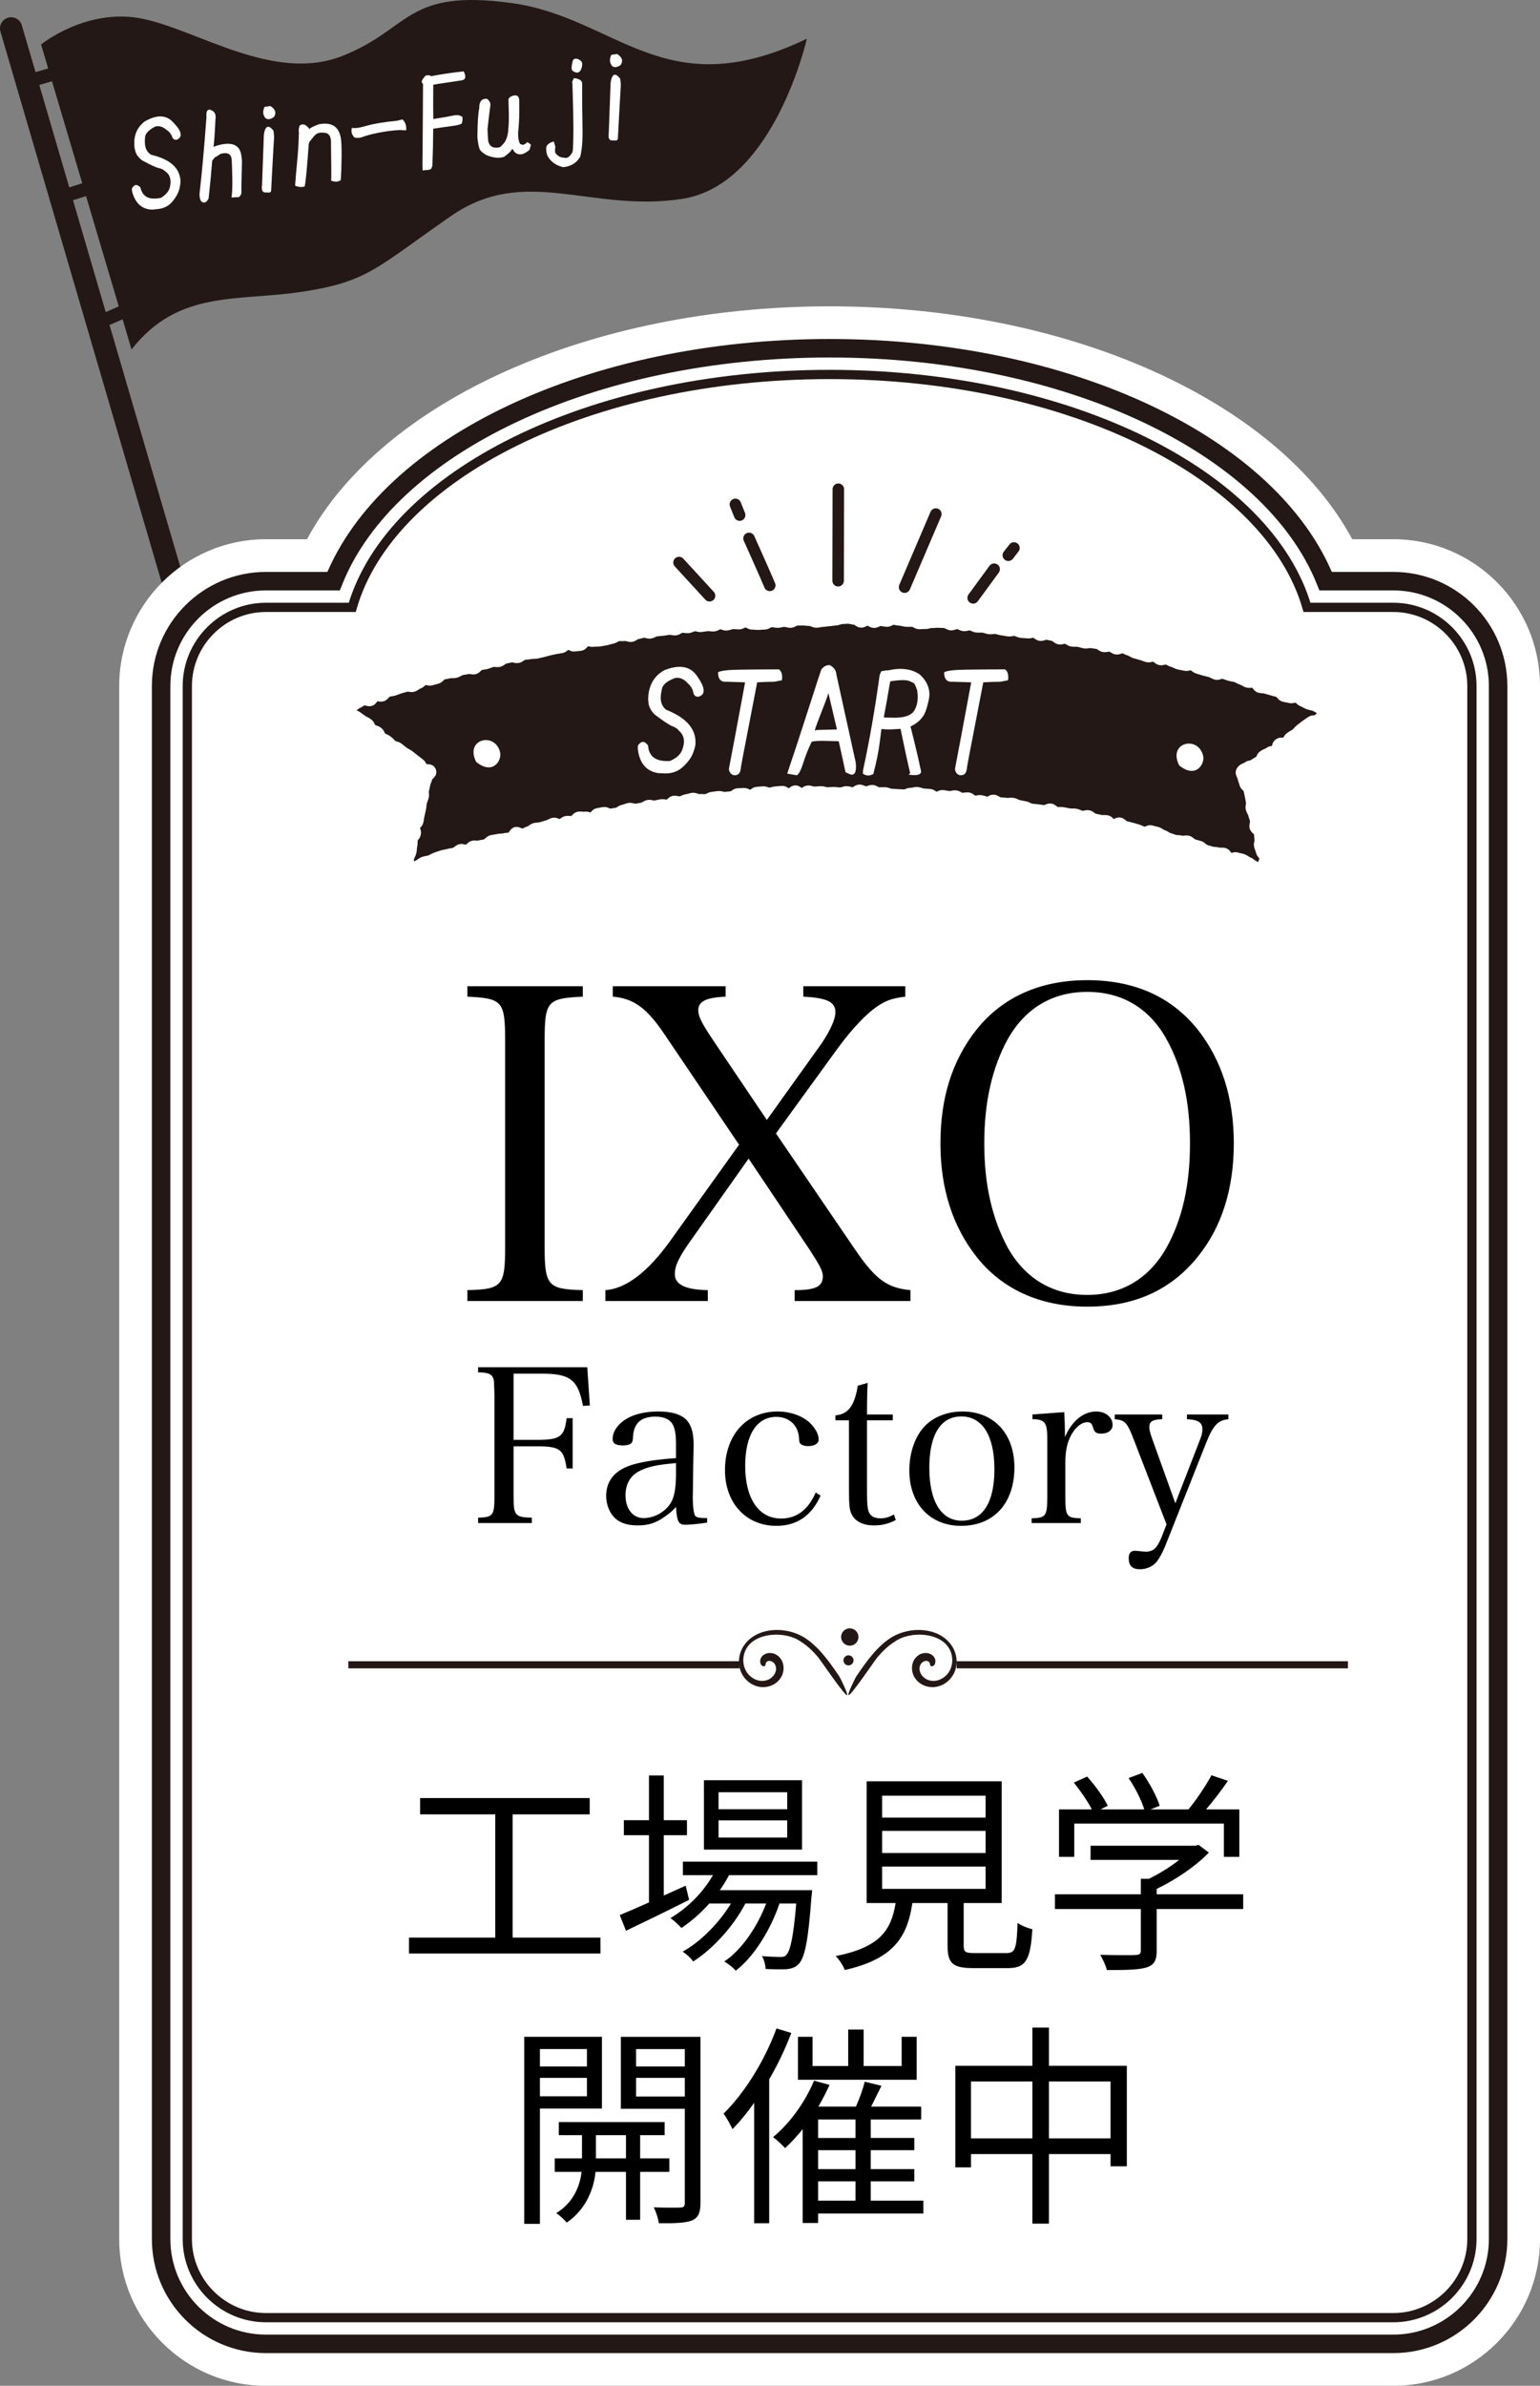 <?xml version="1.0" encoding="UTF-8"?><svg id="_レイヤー_2" xmlns="http://www.w3.org/2000/svg" width="205.804" height="318.724" viewBox="0 0 205.804 318.724"><rect x="0" y="0" width="205.804" height="318.724" fill="#808080" stroke="none"/><defs><style>.cls-1,.cls-2,.cls-3{fill-rule:evenodd;}.cls-1,.cls-4,.cls-5,.cls-6,.cls-7{stroke:#231815;}.cls-1,.cls-8,.cls-5{fill:none;stroke-linecap:round;stroke-linejoin:round;}.cls-1,.cls-5{stroke-width:1.538px;}.cls-9,.cls-2,.cls-4,.cls-7{fill:#fff;}.cls-4{stroke-width:2.47px;}.cls-4,.cls-6,.cls-7{stroke-miterlimit:10;}.cls-3,.cls-6,.cls-10{fill:#231815;}.cls-8{stroke:#fff;stroke-width:1.384px;}.cls-6{stroke-width:.953px;}.cls-7{stroke-width:1.235px;}</style></defs><g id="_デザイン"><g><g><g><path class="cls-10" d="M30.078,102.965c-.645,0-1.24-.421-1.43-1.071L.06,4.216c-.231-.789,.22-1.617,1.008-1.846,.792-.237,1.619,.22,1.849,1.008L31.506,101.057c.231,.79-.222,1.618-1.01,1.847-.141,.042-.281,.061-.418,.061Z"/><path class="cls-10" d="M17.578,46.682L5.489,5.939S11.599,.974,19.045,2.502c7.447,1.527,17.566,8.59,26.73,4.963C54.941,3.837,54.176-1.509,68.304,.4c14.13,1.909,20.43,13.94,39.523,4.774,0,0-4.391,19.475-16.611,21.385-12.219,1.909-21.004-4.582-30.932,2.29-9.928,6.875-11.072,8.784-19.855,10.12-8.782,1.336-16.553-.305-22.852,7.714Z"/><path class="cls-10" d="M3.621,11.789c-.387,0-.742-.254-.855-.643-.139-.475,.133-.97,.607-1.107l4.582-1.337c.472-.14,.969,.134,1.107,.606,.139,.475-.135,.971-.608,1.108l-4.582,1.336c-.084,.024-.166,.037-.252,.037Z"/><path class="cls-10" d="M12.978,44.057c-.344,0-.672-.2-.818-.536-.197-.455,.01-.979,.463-1.176l4.391-1.91c.456-.197,.979,.01,1.177,.463,.196,.453-.011,.979-.464,1.174l-4.391,1.913c-.117,.049-.239,.073-.357,.073Z"/><path class="cls-10" d="M8.638,27.065c-.379,0-.73-.242-.851-.62-.149-.47,.108-.975,.577-1.123l4.742-1.517c.473-.15,.973,.11,1.123,.578,.149,.47-.108,.973-.58,1.123l-4.741,1.518c-.091,.029-.181,.043-.271,.043Z"/></g><path class="cls-9" d="M35.537,318.724c-10.812,0-19.605-8.797-19.605-19.607V91.643c0-10.812,8.793-19.607,19.605-19.607h5.49c9.955-18.492,37.877-31.112,69.841-31.112s59.888,12.621,69.842,31.112h5.492c10.81,0,19.602,8.795,19.602,19.607v207.474c0,10.81-8.793,19.607-19.602,19.607H35.537Z"/><path class="cls-4" d="M35.537,313.12c-7.723,0-14.005-6.28-14.005-14.003V91.643c0-7.723,6.282-14.003,14.005-14.003h9.041c7.256-18.18,34.474-31.117,66.29-31.117s59.035,12.938,66.29,31.117h9.044c7.72,0,14.004,6.281,14.004,14.003v207.474c0,7.723-6.284,14.003-14.004,14.003H35.537Z"/><path class="cls-7" d="M186.202,81.139h-11.538c-5.109-17.653-31.717-31.113-63.796-31.113-32.077,0-58.687,13.46-63.794,31.113h-11.537c-5.774,0-10.504,4.726-10.504,10.504v207.474c0,5.779,4.729,10.503,10.504,10.503H186.202c5.772,0,10.503-4.725,10.503-10.503V91.643c0-5.779-4.73-10.504-10.503-10.504Z"/><g><path class="cls-3" d="M169.234,116.494c-.41,.125-.38-.268-.901-.483-.22-.091-.468-.237-.777-.36-.238-.095-.439-.361-.729-.472-.247-.095-.472-.306-.756-.412-.252-.094-.55-.112-.831-.215-.256-.093-.659,.188-.939,.089-.259-.092-.392-.574-.67-.671-.261-.091-.6,.016-.878-.078-.263-.089-.583-.032-.861-.124-.265-.088-.542-.154-.821-.244-.266-.086-.462-.41-.741-.498-.267-.084-.548-.146-.826-.232-.268-.083-.475-.386-.753-.47-.269-.081-.613,.069-.891-.013-.27-.08-.584-.02-.863-.101-.27-.078-.534-.193-.812-.272-.271-.077-.501-.313-.78-.39-.272-.075-.5-.325-.779-.4-.272-.074-.553-.135-.832-.209-.273-.072-.661,.283-.94,.211-.274-.071-.519-.258-.799-.329-.274-.069-.542-.174-.822-.243-.275-.068-.551-.139-.831-.206-.275-.066-.488-.409-.768-.474-.276-.065-.659,.325-.94,.26-.276-.063-.47-.496-.751-.559-.277-.062-.586,.014-.867-.047-.277-.06-.556-.123-.837-.183-.277-.059-.502-.382-.784-.441-.278-.058-.609,.132-.891,.075-.278-.056-.536-.225-.818-.28-.279-.055-.583,.012-.865-.042-.279-.053-.559-.111-.841-.163-.279-.052-.582,.015-.864-.036-.278-.05-.503-.403-.785-.452-.278-.049-.621,.268-.902,.221-.279-.047-.562-.069-.844-.115-.279-.046-.566-.043-.848-.088-.279-.044-.53-.274-.812-.317-.28-.043-.554-.126-.837-.168-.28-.042-.537-.254-.819-.295-.28-.04-.58,.043-.863,.004-.281-.039-.569-.031-.852-.068-.281-.037-.532-.314-.816-.35-.281-.036-.612,.316-.896,.282-.281-.035-.549-.19-.833-.223-.282-.033-.583,.104-.868,.072-.282-.032-.527-.405-.812-.436-.282-.03-.58,.077-.865,.048-.282-.029-.543-.295-.828-.323-.283-.027-.584,.121-.869,.095-.283-.026-.562-.109-.847-.133-.283-.025-.593,.266-.879,.243-.283-.023-.542-.366-.828-.387-.284-.022-.569-.039-.854-.059-.284-.02-.559-.187-.845-.206-.284-.019-.58,.124-.866,.107-.284-.017-.584,.234-.87,.218-.284-.016-.569-.026-.855-.04-.284-.014-.568-.037-.854-.05-.284-.013-.562-.193-.848-.204-.285-.011-.571,.019-.858,.009-.285-.01-.561-.304-.848-.313-.285-.009-.577,.19-.863,.183-.285-.007-.567-.229-.853-.234-.285-.006-.578,.38-.864,.375-.285-.004-.569-.16-.855-.163-.285-.003-.572,.177-.858,.176-.285-.001-.57-.068-.857-.068-.285,0-.57,.038-.857,.039-.285,.002-.572-.148-.859-.145-.285,.003-.571,.05-.857,.055-.285,.005-.575-.153-.861-.147-.284,.006-.56,.37-.845,.378-.284,.008-.581-.402-.867-.393-.284,.009-.554,.44-.84,.451-.284,.011-.586-.393-.871-.381-.284,.012-.569,.048-.855,.061-.284,.014-.563,.154-.849,.169-.284,.015-.582-.186-.868-.169-.284,.017-.57,.046-.855,.065-.284,.018-.544,.413-.83,.433-.284,.02-.594-.306-.88-.285-.284,.021-.572,.021-.857,.043-.284,.023-.542,.378-.827,.403-.284,.024-.568,.053-.853,.079-.284,.026-.586-.137-.871-.11-.284,.027-.566,.08-.851,.109-.284,.029-.546,.269-.831,.299-.284,.03-.578-.036-.863-.004-.284,.032-.599-.205-.884-.171-.284,.033-.558,.153-.843,.188-.283,.035-.546,.245-.83,.281-.283,.036-.591-.11-.876-.072-.283,.038-.512,.476-.796,.515-.283,.039-.59-.092-.874-.051-.283,.041-.56,.122-.844,.164-.283,.042-.598-.123-.881-.079-.283,.044-.53,.311-.814,.357-.282,.046-.561,.11-.845,.157-.282,.047-.608-.163-.891-.114-.282,.049-.548,.195-.83,.245-.282,.05-.521,.338-.803,.389-.282,.052-.566,.082-.849,.136-.281,.053-.636-.273-.918-.218-.281,.055-.566,.098-.848,.154-.281,.056-.476,.537-.757,.595-.281,.058-.625-.19-.906-.13-.28,.059-.6-.058-.881,.003-.279,.061-.474,.507-.754,.569-.279,.062-.598-.05-.877,.013-.279,.064-.504,.359-.783,.424-.278,.065-.652-.267-.931-.2-.278,.067-.527,.262-.805,.33-.278,.068-.545,.182-.824,.252-.278,.07-.579,.05-.857,.122-.277,.071-.5,.356-.778,.43-.277,.073-.524,.256-.802,.331-.277,.074-.676-.3-.953-.224-.276,.076-.419,.638-.696,.715-.276,.077-.583,.043-.86,.122-.276,.079-.592,.018-.869,.098-.275,.08-.575,.082-.851,.164-.275,.082-.469,.436-.744,.52-.274,.083-.572,.088-.846,.173-.274,.085-.613-.04-.888,.047-.273,.086-.461,.444-.735,.532-.273,.088-.661-.175-.935-.086-.273,.089-.483,.373-.756,.464-.273,.091-.58,.08-.853,.173-.272,.092-.577,.096-.849,.19-.271,.094-.545,.185-.817,.28-.271,.095-.513,.277-.785,.374-.271,.097-.576,.104-.848,.202-.27,.098-.486,.35-.756,.45s-.449,.449-.72,.55-.654,.013-.925,.117c-.045-.418,.304-.373,.401-.783,.097-.41-.054-.446,.043-.857,.097-.409,.211-.382,.308-.791,.097-.409,.012-.429,.109-.837,.097-.409-.019-.437,.078-.846,.097-.411,.309-.361,.406-.772,.097-.41-.215-.484-.118-.894s.364-.347,.461-.757c.098-.412,.056-.421,.153-.833,.097-.411,.087-.413,.185-.824,.097-.411,.024-.428,.121-.838,.097-.41,.158-.395,.256-.805,.098-.412-.066-.451,.032-.863,.098-.413,.08-.417,.178-.829,.098-.414,.176-.395,.275-.809s.642-.495,.496-.894c-.149-.407-.631-.103-.977-.365-.347-.262-.223-.426-.57-.688-.346-.261-.341-.267-.687-.529-.345-.261-.337-.273-.682-.534-.346-.262-.394-.198-.74-.46-.347-.263-.339-.274-.687-.536-.347-.262-.466-.105-.812-.367s-.297-.327-.644-.59c-.348-.263-.416-.173-.764-.436-.347-.263-.187-.474-.535-.737-.347-.262-.445-.133-.792-.395-.346-.262-.187-.472-.534-.734-.348-.263-.409-.184-.757-.447-.349-.264-.365-.243-.713-.506-.35-.264-.523-.036-.872-.3s-.324-.334-.567-.699c-.237-.356,.286-.052,.809-.262,.221-.089,.423-.357,.734-.477,.241-.093,.467-.309,.76-.419,.249-.094,.663,.2,.95,.095,.253-.093,.399-.525,.681-.626,.257-.092,.629,.102,.909,.004,.26-.091,.425-.488,.705-.584,.262-.09,.568-.084,.847-.178,.264-.089,.53-.196,.809-.288,.265-.087,.547-.146,.825-.236,.266-.086,.625,.102,.903,.014,.267-.084,.489-.327,.767-.414,.268-.083,.464-.417,.742-.501,.269-.082,.635,.143,.913,.06,.269-.08,.547-.147,.825-.228,.27-.079,.455-.466,.733-.546,.271-.078,.564-.091,.843-.17,.271-.077,.59,.004,.869-.073,.272-.075,.513-.276,.791-.352,.272-.074,.566-.081,.845-.156,.273-.073,.614,.104,.893,.031,.273-.071,.466-.467,.745-.538,.274-.07,.564-.09,.843-.16,.274-.069,.535-.206,.815-.274,.275-.068,.6,.058,.879-.01,.275-.067,.498-.364,.778-.431,.276-.065,.56-.109,.84-.174,.276-.064,.618,.147,.898,.083,.277-.063,.505-.346,.786-.409,.277-.062,.573-.047,.854-.108,.277-.06,.58-.012,.861-.072,.278-.059,.553-.135,.835-.194,.278-.058,.548-.163,.83-.221,.278-.057,.556-.126,.838-.183,.279-.056,.563-.088,.846-.143,.279-.054,.502-.41,.785-.464,.279-.053,.638,.308,.921,.256,.28-.052,.569-.052,.852-.104,.28-.051,.481-.552,.764-.602,.28-.049,.601,.123,.884,.074,.28-.048,.58,.007,.863-.04,.281-.047,.56-.11,.843-.156,.281-.046,.551-.168,.835-.213,.28-.044,.529-.296,.811-.34,.28-.043,.577,.017,.86-.025,.28-.042,.598,.164,.881,.123,.281-.041,.527-.327,.81-.366,.281-.039,.553-.152,.836-.19,.281-.038,.594,.149,.877,.111,.281-.037,.54-.259,.824-.295,.282-.036,.568-.046,.852-.081,.282-.035,.562-.093,.846-.127,.282-.033,.585,.103,.869,.071,.282-.032,.538-.315,.822-.347,.282-.031,.582,.083,.867,.053,.283-.03,.55-.226,.835-.255,.283-.029,.586,.131,.871,.103,.283-.027,.564-.089,.849-.115,.283-.026,.578,.066,.863,.041,.283-.025,.549-.275,.834-.298,.284-.024,.588,.199,.874,.176,.284-.022,.558-.177,.844-.198,.284-.021,.576,.06,.862,.04,.284-.02,.555-.26,.84-.279,.284-.019,.593,.332,.879,.314,.284-.017,.574,.053,.86,.037,.285-.016,.568-.038,.855-.053,.285-.015,.556-.307,.842-.321,.285-.014,.577,.112,.863,.099,.285-.012,.566-.12,.853-.132,.285-.011,.576,.14,.863,.13,.285-.01,.562-.301,.848-.309,.285-.009,.572,.009,.859,.002,.285-.007,.573,.064,.86,.057,.285-.006,.576,.242,.862,.237,.285-.005,.569-.107,.856-.111,.285-.003,.57-.091,.857-.093,.286-.002,.571-.093,.858-.094,.286-.001,.572-.194,.859-.194,.286,0,.573-.042,.86-.04,.286,.002,.572,.124,.859,.127,.286,.003,.567,.393,.854,.397,.286,.004,.577-.302,.864-.297,.286,.006,.565,.324,.852,.331,.286,.007,.579-.271,.866-.263,.286,.008,.569,.106,.856,.115,.286,.009,.583-.283,.87-.272,.286,.011,.57,.103,.857,.115,.286,.012,.567,.139,.854,.153,.286,.013,.574-.013,.861,.001,.285,.015,.555,.301,.841,.317,.285,.016,.574-.041,.859-.024,.285,.017,.581-.149,.867-.13,.285,.019,.577-.053,.862-.033,.285,.02,.573,.014,.858,.036,.285,.021,.551,.286,.837,.308,.285,.023,.59-.203,.876-.179,.285,.024,.552,.259,.837,.284,.284,.025,.586-.124,.871-.097,.284,.027,.55,.254,.836,.282,.284,.028,.576-.012,.861,.018,.284,.029,.556,.178,.841,.209,.284,.031,.582-.061,.867-.029,.284,.032,.558,.154,.843,.188,.284,.033,.564,.105,.848,.14,.284,.035,.59-.104,.874-.068,.284,.036,.548,.223,.833,.261,.284,.037,.574,.024,.859,.063,.283,.039,.595-.118,.879-.078,.283,.04,.525,.374,.809,.416,.283,.042,.609-.199,.893-.156,.283,.043,.56,.134,.844,.178,.283,.044,.516,.403,.8,.449,.283,.046,.602-.134,.886-.087,.283,.047,.526,.326,.809,.375,.282,.048,.583-.009,.866,.041,.282,.05,.554,.155,.837,.206,.282,.051,.6-.093,.883-.041,.282,.052,.572,.067,.854,.121,.282,.054,.516,.352,.798,.407,.281,.055,.606-.108,.888-.051,.281,.057,.521,.315,.803,.373,.281,.058,.634-.228,.916-.169,.281,.059,.53,.272,.811,.332,.28,.061,.52,.308,.801,.37,.28,.062,.549,.174,.829,.238,.28,.063,.541,.204,.822,.269,.279,.065,.622-.144,.901-.078,.279,.066,.494,.394,.773,.461,.278,.067,.623-.135,.901-.066,.278,.069,.523,.271,.802,.341,.278,.07,.529,.244,.807,.316,.278,.072,.567,.096,.845,.169,.277,.073,.629-.133,.907-.058,.277,.074,.494,.374,.771,.45,.277,.076,.546,.179,.823,.256,.276,.077,.56,.128,.837,.206,.276,.078,.521,.265,.797,.346,.276,.08,.664-.223,.94-.142,.276,.081,.542,.196,.818,.279,.275,.083,.572,.098,.848,.183,.275,.084,.519,.271,.794,.356,.274,.085,.512,.287,.786,.373,.274,.087,.622-.059,.896,.03,.273,.088,.421,.564,.695,.654,.273,.089,.591,.041,.865,.132,.273,.091,.558,.146,.831,.238,.272,.092,.562,.136,.835,.23,.272,.094,.435,.501,.708,.596,.271,.095,.577,.088,.849,.185,.271,.096,.665-.151,.937-.053,.271,.098,.462,.417,.733,.516,.271,.099,.511,.282,.782,.383,.27,.1,.568,.127,.838,.229s.505,.297,.775,.401,.742,.196,1.013,.301c-.247,.354-.393,.299-.742,.553-.351,.255-.317,.301-.667,.556-.349,.254-.532,.003-.881,.256-.349,.253-.362,.235-.711,.488-.35,.254-.333,.276-.683,.53-.351,.255-.283,.349-.634,.604-.35,.254-.378,.216-.729,.47s-.226,.426-.576,.681c-.352,.255-.595-.08-.946,.175-.351,.255-.11,.587-.46,.842-.351,.255-.483,.072-.834,.327-.35,.254-.421,.157-.771,.411-.352,.255-.192,.476-.543,.732-.352,.256-.387,.209-.739,.465-.353,.257-.484,.076-.838,.333s-.519,.153-.787,.497c-.259,.332,.025,.475,.145,.99,.054,.233,.175,.497,.247,.809,.059,.253,.47,.447,.539,.741,.061,.26,.112,.538,.179,.823,.062,.265,.087,.549,.153,.831,.063,.269-.097,.596-.032,.876,.063,.27,.271,.511,.335,.787,.064,.273,.179,.537,.243,.813,.064,.276-.132,.613-.068,.887,.065,.278,.514,.464,.578,.737,.065,.279,.029,.579,.092,.849,.066,.283-.13,.621-.068,.889,.067,.287,.197,.549,.259,.813,.068,.291,.429,.498,.489,.754,.072,.305-.25,.672-.192,.915,.083,.352,.369,.839,.415,1.027Z"/><path class="cls-8" d="M169.234,116.494c-.41,.125-.38-.268-.901-.483-.22-.091-.468-.237-.777-.36-.238-.095-.439-.361-.729-.472-.247-.095-.472-.306-.756-.412-.252-.094-.55-.112-.831-.215-.256-.093-.659,.188-.939,.089-.259-.092-.392-.574-.67-.671-.261-.091-.6,.016-.878-.078-.263-.089-.583-.032-.861-.124-.265-.088-.542-.154-.821-.244-.266-.086-.462-.41-.741-.498-.267-.084-.548-.146-.826-.232-.268-.083-.475-.386-.753-.47-.269-.081-.613,.069-.891-.013-.27-.08-.584-.02-.863-.101-.27-.078-.534-.193-.812-.272-.271-.077-.501-.313-.78-.39-.272-.075-.5-.325-.779-.4-.272-.074-.553-.135-.832-.209-.273-.072-.661,.283-.94,.211-.274-.071-.519-.258-.799-.329-.274-.069-.542-.174-.822-.243-.275-.068-.551-.139-.831-.206-.275-.066-.488-.409-.768-.474-.276-.065-.659,.325-.94,.26-.276-.063-.47-.496-.751-.559-.277-.062-.586,.014-.867-.047-.277-.06-.556-.123-.837-.183-.277-.059-.502-.382-.784-.441-.278-.058-.609,.132-.891,.075-.278-.056-.536-.225-.818-.28-.279-.055-.583,.012-.865-.042-.279-.053-.559-.111-.841-.163-.279-.052-.582,.015-.864-.036-.278-.05-.503-.403-.785-.452-.278-.049-.621,.268-.902,.221-.279-.047-.562-.069-.844-.115-.279-.046-.566-.043-.848-.088-.279-.044-.53-.274-.812-.317-.28-.043-.554-.126-.837-.168-.28-.042-.537-.254-.819-.295-.28-.04-.58,.043-.863,.004-.281-.039-.569-.031-.852-.068-.281-.037-.532-.314-.816-.35-.281-.036-.612,.316-.896,.282-.281-.035-.549-.19-.833-.223-.282-.033-.583,.104-.868,.072-.282-.032-.527-.405-.812-.436-.282-.03-.58,.077-.865,.048-.282-.029-.543-.295-.828-.323-.283-.027-.584,.121-.869,.095-.283-.026-.562-.109-.847-.133-.283-.025-.593,.266-.879,.243-.283-.023-.542-.366-.828-.387-.284-.022-.569-.039-.854-.059-.284-.02-.559-.187-.845-.206-.284-.019-.58,.124-.866,.107-.284-.017-.584,.234-.87,.218-.284-.016-.569-.026-.855-.04-.284-.014-.568-.037-.854-.05-.284-.013-.562-.193-.848-.204-.285-.011-.571,.019-.858,.009-.285-.01-.561-.304-.848-.313-.285-.009-.577,.19-.863,.183-.285-.007-.567-.229-.853-.234-.285-.006-.578,.38-.864,.375-.285-.004-.569-.16-.855-.163-.285-.003-.572,.177-.858,.176-.285-.001-.57-.068-.857-.068-.285,0-.57,.038-.857,.039-.285,.002-.572-.148-.859-.145-.285,.003-.571,.05-.857,.055-.285,.005-.575-.153-.861-.147-.284,.006-.56,.37-.845,.378-.284,.008-.581-.402-.867-.393-.284,.009-.554,.44-.84,.451-.284,.011-.586-.393-.871-.381-.284,.012-.569,.048-.855,.061-.284,.014-.563,.154-.849,.169-.284,.015-.582-.186-.868-.169-.284,.017-.57,.046-.855,.065-.284,.018-.544,.413-.83,.433-.284,.02-.594-.306-.88-.285-.284,.021-.572,.021-.857,.043-.284,.023-.542,.378-.827,.403-.284,.024-.568,.053-.853,.079-.284,.026-.586-.137-.871-.11-.284,.027-.566,.08-.851,.109-.284,.029-.546,.269-.831,.299-.284,.03-.578-.036-.863-.004-.284,.032-.599-.205-.884-.171-.284,.033-.558,.153-.843,.188-.283,.035-.546,.245-.83,.281-.283,.036-.591-.11-.876-.072-.283,.038-.512,.476-.796,.515-.283,.039-.59-.092-.874-.051-.283,.041-.56,.122-.844,.164-.283,.042-.598-.123-.881-.079-.283,.044-.53,.311-.814,.357-.282,.046-.561,.11-.845,.157-.282,.047-.608-.163-.891-.114-.282,.049-.548,.195-.83,.245-.282,.05-.521,.338-.803,.389-.282,.052-.566,.082-.849,.136-.281,.053-.636-.273-.918-.218-.281,.055-.566,.098-.848,.154-.281,.056-.476,.537-.757,.595-.281,.058-.625-.19-.906-.13-.28,.059-.6-.058-.881,.003-.279,.061-.474,.507-.754,.569-.279,.062-.598-.05-.877,.013-.279,.064-.504,.359-.783,.424-.278,.065-.652-.267-.931-.2-.278,.067-.527,.262-.805,.33-.278,.068-.545,.182-.824,.252-.278,.07-.579,.05-.857,.122-.277,.071-.5,.356-.778,.43-.277,.073-.524,.256-.802,.331-.277,.074-.676-.3-.953-.224-.276,.076-.419,.638-.696,.715-.276,.077-.583,.043-.86,.122-.276,.079-.592,.018-.869,.098-.275,.08-.575,.082-.851,.164-.275,.082-.469,.436-.744,.52-.274,.083-.572,.088-.846,.173-.274,.085-.613-.04-.888,.047-.273,.086-.461,.444-.735,.532-.273,.088-.661-.175-.935-.086-.273,.089-.483,.373-.756,.464-.273,.091-.58,.08-.853,.173-.272,.092-.577,.096-.849,.19-.271,.094-.545,.185-.817,.28-.271,.095-.513,.277-.785,.374-.271,.097-.576,.104-.848,.202-.27,.098-.486,.35-.756,.45s-.449,.449-.72,.55-.654,.013-.925,.117c-.045-.418,.304-.373,.401-.783,.097-.41-.054-.446,.043-.857,.097-.409,.211-.382,.308-.791,.097-.409,.012-.429,.109-.837,.097-.409-.019-.437,.078-.846,.097-.411,.309-.361,.406-.772,.097-.41-.215-.484-.118-.894s.364-.347,.461-.757c.098-.412,.056-.421,.153-.833,.097-.411,.087-.413,.185-.824,.097-.411,.024-.428,.121-.838,.097-.41,.158-.395,.256-.805,.098-.412-.066-.451,.032-.863,.098-.413,.08-.417,.178-.829,.098-.414,.176-.395,.275-.809s.642-.495,.496-.894c-.149-.407-.631-.103-.977-.365-.347-.262-.223-.426-.57-.688-.346-.261-.341-.267-.687-.529-.345-.261-.337-.273-.682-.534-.346-.262-.394-.198-.74-.46-.347-.263-.339-.274-.687-.536-.347-.262-.466-.105-.812-.367s-.297-.327-.644-.59c-.348-.263-.416-.173-.764-.436-.347-.263-.187-.474-.535-.737-.347-.262-.445-.133-.792-.395-.346-.262-.187-.472-.534-.734-.348-.263-.409-.184-.757-.447-.349-.264-.365-.243-.713-.506-.35-.264-.523-.036-.872-.3s-.324-.334-.567-.699c-.237-.356,.286-.052,.809-.262,.221-.089,.423-.357,.734-.477,.241-.093,.467-.309,.76-.419,.249-.094,.663,.2,.95,.095,.253-.093,.399-.525,.681-.626,.257-.092,.629,.102,.909,.004,.26-.091,.425-.488,.705-.584,.262-.09,.568-.084,.847-.178,.264-.089,.53-.196,.809-.288,.265-.087,.547-.146,.825-.236,.266-.086,.625,.102,.903,.014,.267-.084,.489-.327,.767-.414,.268-.083,.464-.417,.742-.501,.269-.082,.635,.143,.913,.06,.269-.08,.547-.147,.825-.228,.27-.079,.455-.466,.733-.546,.271-.078,.564-.091,.843-.17,.271-.077,.59,.004,.869-.073,.272-.075,.513-.276,.791-.352,.272-.074,.566-.081,.845-.156,.273-.073,.614,.104,.893,.031,.273-.071,.466-.467,.745-.538,.274-.07,.564-.09,.843-.16,.274-.069,.535-.206,.815-.274,.275-.068,.6,.058,.879-.01,.275-.067,.498-.364,.778-.431,.276-.065,.56-.109,.84-.174,.276-.064,.618,.147,.898,.083,.277-.063,.505-.346,.786-.409,.277-.062,.573-.047,.854-.108,.277-.06,.58-.012,.861-.072,.278-.059,.553-.135,.835-.194,.278-.058,.548-.163,.83-.221,.278-.057,.556-.126,.838-.183,.279-.056,.563-.088,.846-.143,.279-.054,.502-.41,.785-.464,.279-.053,.638,.308,.921,.256,.28-.052,.569-.052,.852-.104,.28-.051,.481-.552,.764-.602,.28-.049,.601,.123,.884,.074,.28-.048,.58,.007,.863-.04,.281-.047,.56-.11,.843-.156,.281-.046,.551-.168,.835-.213,.28-.044,.529-.296,.811-.34,.28-.043,.577,.017,.86-.025,.28-.042,.598,.164,.881,.123,.281-.041,.527-.327,.81-.366,.281-.039,.553-.152,.836-.19,.281-.038,.594,.149,.877,.111,.281-.037,.54-.259,.824-.295,.282-.036,.568-.046,.852-.081,.282-.035,.562-.093,.846-.127,.282-.033,.585,.103,.869,.071,.282-.032,.538-.315,.822-.347,.282-.031,.582,.083,.867,.053,.283-.03,.55-.226,.835-.255,.283-.029,.586,.131,.871,.103,.283-.027,.564-.089,.849-.115,.283-.026,.578,.066,.863,.041,.283-.025,.549-.275,.834-.298,.284-.024,.588,.199,.874,.176,.284-.022,.558-.177,.844-.198,.284-.021,.576,.06,.862,.04,.284-.02,.555-.26,.84-.279,.284-.019,.593,.332,.879,.314,.284-.017,.574,.053,.86,.037,.285-.016,.568-.038,.855-.053,.285-.015,.556-.307,.842-.321,.285-.014,.577,.112,.863,.099,.285-.012,.566-.12,.853-.132,.285-.011,.576,.14,.863,.13,.285-.01,.562-.301,.848-.309,.285-.009,.572,.009,.859,.002,.285-.007,.573,.064,.86,.057,.285-.006,.576,.242,.862,.237,.285-.005,.569-.107,.856-.111,.285-.003,.57-.091,.857-.093,.286-.002,.571-.093,.858-.094,.286-.001,.572-.194,.859-.194,.286,0,.573-.042,.86-.04,.286,.002,.572,.124,.859,.127,.286,.003,.567,.393,.854,.397,.286,.004,.577-.302,.864-.297,.286,.006,.565,.324,.852,.331,.286,.007,.579-.271,.866-.263,.286,.008,.569,.106,.856,.115,.286,.009,.583-.283,.87-.272,.286,.011,.57,.103,.857,.115,.286,.012,.567,.139,.854,.153,.286,.013,.574-.013,.861,.001,.285,.015,.555,.301,.841,.317,.285,.016,.574-.041,.859-.024,.285,.017,.581-.149,.867-.13,.285,.019,.577-.053,.862-.033,.285,.02,.573,.014,.858,.036,.285,.021,.551,.286,.837,.308,.285,.023,.59-.203,.876-.179,.285,.024,.552,.259,.837,.284,.284,.025,.586-.124,.871-.097,.284,.027,.55,.254,.836,.282,.284,.028,.576-.012,.861,.018,.284,.029,.556,.178,.841,.209,.284,.031,.582-.061,.867-.029,.284,.032,.558,.154,.843,.188,.284,.033,.564,.105,.848,.14,.284,.035,.59-.104,.874-.068,.284,.036,.548,.223,.833,.261,.284,.037,.574,.024,.859,.063,.283,.039,.595-.118,.879-.078,.283,.04,.525,.374,.809,.416,.283,.042,.609-.199,.893-.156,.283,.043,.56,.134,.844,.178,.283,.044,.516,.403,.8,.449,.283,.046,.602-.134,.886-.087,.283,.047,.526,.326,.809,.375,.282,.048,.583-.009,.866,.041,.282,.05,.554,.155,.837,.206,.282,.051,.6-.093,.883-.041,.282,.052,.572,.067,.854,.121,.282,.054,.516,.352,.798,.407,.281,.055,.606-.108,.888-.051,.281,.057,.521,.315,.803,.373,.281,.058,.634-.228,.916-.169,.281,.059,.53,.272,.811,.332,.28,.061,.52,.308,.801,.37,.28,.062,.549,.174,.829,.238,.28,.063,.541,.204,.822,.269,.279,.065,.622-.144,.901-.078,.279,.066,.494,.394,.773,.461,.278,.067,.623-.135,.901-.066,.278,.069,.523,.271,.802,.341,.278,.07,.529,.244,.807,.316,.278,.072,.567,.096,.845,.169,.277,.073,.629-.133,.907-.058,.277,.074,.494,.374,.771,.45,.277,.076,.546,.179,.823,.256,.276,.077,.56,.128,.837,.206,.276,.078,.521,.265,.797,.346,.276,.08,.664-.223,.94-.142,.276,.081,.542,.196,.818,.279,.275,.083,.572,.098,.848,.183,.275,.084,.519,.271,.794,.356,.274,.085,.512,.287,.786,.373,.274,.087,.622-.059,.896,.03,.273,.088,.421,.564,.695,.654,.273,.089,.591,.041,.865,.132,.273,.091,.558,.146,.831,.238,.272,.092,.562,.136,.835,.23,.272,.094,.435,.501,.708,.596,.271,.095,.577,.088,.849,.185,.271,.096,.665-.151,.937-.053,.271,.098,.462,.417,.733,.516,.271,.099,.511,.282,.782,.383,.27,.1,.568,.127,.838,.229s.505,.297,.775,.401,.742,.196,1.013,.301c-.247,.354-.393,.299-.742,.553-.351,.255-.317,.301-.667,.556-.349,.254-.532,.003-.881,.256-.349,.253-.362,.235-.711,.488-.35,.254-.333,.276-.683,.53-.351,.255-.283,.349-.634,.604-.35,.254-.378,.216-.729,.47s-.226,.426-.576,.681c-.352,.255-.595-.08-.946,.175-.351,.255-.11,.587-.46,.842-.351,.255-.483,.072-.834,.327-.35,.254-.421,.157-.771,.411-.352,.255-.192,.476-.543,.732-.352,.256-.387,.209-.739,.465-.353,.257-.484,.076-.838,.333s-.519,.153-.787,.497c-.259,.332,.025,.475,.145,.99,.054,.233,.175,.497,.247,.809,.059,.253,.47,.447,.539,.741,.061,.26,.112,.538,.179,.823,.062,.265,.087,.549,.153,.831,.063,.269-.097,.596-.032,.876,.063,.27,.271,.511,.335,.787,.064,.273,.179,.537,.243,.813,.064,.276-.132,.613-.068,.887,.065,.278,.514,.464,.578,.737,.065,.279,.029,.579,.092,.849,.066,.283-.13,.621-.068,.889,.067,.287,.197,.549,.259,.813,.068,.291,.429,.498,.489,.754,.072,.305-.25,.672-.192,.915,.083,.352,.369,.839,.415,1.027Z"/></g><path class="cls-2" d="M63.633,101.784c-1.579-3.114,2.597-4.052,3.208-1.236,.222,1.022-.952,3.061-3.208,1.236Z"/><path class="cls-2" d="M157.586,102.252c-1.58-3.115,2.596-4.053,3.209-1.235,.221,1.021-.954,3.062-3.209,1.235Z"/><g><path class="cls-1" d="M112.006,77.58c0-.86,.027-12.224,.027-12.224"/><line class="cls-5" x1="120.887" y1="78.438" x2="125.064" y2="68.675"/><path class="cls-1" d="M102.868,78.2c-.407-1.024-2.768-6.273-2.768-6.273"/><line class="cls-5" x1="94.822" y1="79.585" x2="90.746" y2="75.149"/><line class="cls-5" x1="130.052" y1="79.87" x2="132.859" y2="76.039"/><line class="cls-5" x1="98.274" y1="67.38" x2="98.846" y2="68.812"/><line class="cls-5" x1="134.751" y1="74.177" x2="135.506" y2="73.208"/></g><g><g><path class="cls-3" d="M113.556,219.849c.643,.004,1.163-.513,1.17-1.153,.002-.639-.517-1.162-1.156-1.165-.643-.003-1.162,.512-1.166,1.153-.002,.642,.514,1.163,1.152,1.166Z"/><g><path class="cls-10" d="M113.198,226.461c.198-.082-.897-2.296-1.022-2.484-.706-1.055-1.424-2.074-2.19-2.974-.784-.921-1.628-1.713-2.569-2.289-2.484-1.486-6.168-1.326-7.883,.953-.778,1.034-1.043,2.441-.488,3.741,.509,1.111,1.502,1.867,2.728,1.976,1.133,.06,2.176-.464,2.703-1.485,.492-1.054,.232-2.359-.857-2.915-.72-.326-1.679-.163-1.986,.645-.111,.345-.035,.928,.422,.967,.303,.008,.213-.271,.305-.458,.272-.459,.87-.241,1.133,.101,.498,.708,.08,1.602-.583,2.025-1.091,.641-2.396,.151-3.085-.828-.469-.709-.586-1.518-.426-2.286,.662-3.173,5.523-3.378,7.606-1.847,.837,.51,1.6,1.235,2.324,2.082,.317,.373,3.574,5.198,3.87,5.075Z"/><path class="cls-10" d="M113.396,226.461c-.198-.082,.896-2.296,1.022-2.484,.707-1.055,1.424-2.074,2.191-2.974,.784-.921,1.625-1.713,2.568-2.289,2.487-1.486,6.168-1.326,7.884,.953,.777,1.034,1.042,2.441,.489,3.741-.51,1.111-1.502,1.867-2.732,1.976-1.131,.06-2.174-.464-2.703-1.485-.49-1.054-.231-2.359,.857-2.915,.721-.326,1.682-.163,1.99,.645,.11,.345,.033,.928-.424,.967-.303,.008-.213-.271-.305-.458-.272-.459-.871-.241-1.133,.101-.5,.708-.08,1.602,.584,2.025,1.091,.641,2.397,.151,3.086-.828,.467-.709,.584-1.518,.426-2.286-.664-3.173-5.523-3.378-7.605-1.847-.839,.51-1.603,1.235-2.326,2.082-.316,.373-3.574,5.198-3.869,5.075Z"/><path class="cls-3" d="M114.066,221.81c0,.371-.302,.675-.676,.675-.369,0-.671-.304-.671-.675,0-.372,.302-.673,.671-.673,.374,0,.676,.301,.676,.673Z"/></g></g><line class="cls-6" x1="98.84" y1="222.403" x2="46.549" y2="222.403"/><line class="cls-6" x1="180.138" y1="222.403" x2="127.849" y2="222.403"/></g></g><g><path d="M62.46,172.352c4.698-.115,5.046-.58,5.046-5.915v-27.317c0-5.395-.348-5.742-5.046-5.975v-1.392h15.427v1.392c-4.756,.232-5.104,.58-5.104,5.975v27.317c0,5.335,.406,5.8,5.104,5.915v1.45h-15.427v-1.45Z"/><path d="M114.253,166.901c2.727,4.002,4.292,5.161,7.424,5.451v1.45h-15.485v-1.45c2.784,0,3.77-.464,3.77-1.855,0-.696-.405-1.45-1.798-3.596l-8.12-12.122-7.54,10.672c-1.798,2.494-2.32,3.653-2.32,4.756,0,1.392,1.392,2.088,4.408,2.146v1.45h-13.688v-1.45c2.726-.174,5.684-2.436,8.642-6.554l9.222-12.876-10.034-14.848c-2.32-3.422-4.06-4.697-6.844-4.93v-1.392h15.08v1.392c-2.61,.116-3.654,.639-3.654,1.798,0,.812,.406,1.683,2.088,4.177l7.076,10.497,7.308-10.208c1.16-1.739,1.856-3.247,1.856-4.176,0-1.392-1.103-1.914-4.293-2.088v-1.392h13.631v1.392c-1.914,.232-2.842,.58-4.351,1.74-1.508,1.218-3.19,3.074-5.104,5.742l-7.83,10.787,10.556,15.486Z"/><path d="M130.493,137.554c3.479-4.35,8.525-6.612,14.789-6.612,6.322,0,11.252,2.204,14.79,6.612,3.19,4.06,4.813,9.105,4.813,15.195s-1.623,11.194-4.813,15.138c-3.596,4.466-8.468,6.67-14.79,6.67-6.264,0-11.367-2.319-14.789-6.67-3.189-4.06-4.814-9.105-4.814-15.138,0-6.09,1.566-11.077,4.814-15.195Zm4.176,29.115c2.32,4.118,5.974,6.322,10.613,6.322,4.641,0,8.294-2.204,10.614-6.322,2.088-3.77,3.132-8.294,3.132-13.92s-1.044-10.149-3.132-13.919c-2.32-4.177-5.974-6.322-10.614-6.322-4.64,0-8.293,2.204-10.613,6.322-2.088,3.827-3.132,8.409-3.132,13.919s1.044,10.034,3.132,13.92Z"/></g><g><path d="M68.633,199.82c0,2.642,.172,2.872,2.441,2.929v.719h-7.179v-.719c2.01-.057,2.182-.287,2.182-2.929v-13.525c-.057-1.838-.057-1.867-.144-2.125-.201-.604-.718-.833-2.039-.833v-.689h14.588l.345,5.111-.919,.058c-.66-3.503-1.694-4.308-5.542-4.308h-3.733v8.845h3.073c3.159,0,3.705-.401,4.02-2.9h.804v6.72h-.804c-.402-2.584-.89-2.957-4.02-2.957h-3.073v6.604Z"/><path d="M94.505,203.41c-1.12,.172-2.384,.287-2.958,.287-.861,0-1.091-.46-1.206-2.384-.459,.517-.833,.833-1.407,1.235-1.264,.919-2.269,1.234-3.733,1.234-1.264,0-2.211-.287-2.929-.891-.775-.688-1.264-1.838-1.264-3.044,0-2.269,1.436-3.732,4.221-4.364,1.494-.345,3.016-.546,5.112-.689v-1.81c0-1.32-.115-2.01-.402-2.613-.374-.746-1.178-1.12-2.355-1.12-1.896,0-2.872,.862-2.986,2.643-.029,.603-.086,.804-.316,.977-.201,.144-.575,.229-1.005,.229-.977,0-1.407-.259-1.407-.861,0-1.034,.747-2.067,1.953-2.757,1.091-.604,2.498-.919,4.192-.919,1.838,0,3.159,.431,3.848,1.264,.574,.718,.833,1.665,.833,3.245q0,.086-.058,2.9l-.029,2.728-.029,1.321c0,1.206,.144,2.24,.316,2.47s.517,.315,1.608,.315v.604Zm-4.164-7.955c-2.556,.23-3.676,.46-4.824,1.034-1.264,.603-1.924,1.752-1.924,3.273,0,1.81,.977,3.044,2.412,3.044,1.465,0,2.958-.861,3.676-2.096,.459-.805,.661-2.011,.661-3.906v-1.35Z"/><path d="M109.665,199.792c-1.177,2.67-3.158,4.049-5.915,4.049-4.049,0-6.864-3.044-6.864-7.438,0-4.682,2.843-7.84,7.036-7.84,1.666,0,3.217,.545,4.251,1.464,.746,.689,1.234,1.551,1.234,2.27,0,.545-.546,.89-1.436,.89-.402,0-.775-.114-.977-.287-.172-.172-.172-.229-.23-.977-.172-1.579-1.35-2.642-3.015-2.642-2.613,0-4.164,2.412-4.164,6.548,0,4.364,1.809,7.035,4.796,7.035,2.067,0,3.646-1.178,4.623-3.475l.66,.402Z"/><path d="M115.866,199.39c0,1.694,.086,2.44,.373,2.843s.747,.604,1.407,.604c.632,0,1.178-.144,1.81-.518l.258,.747c-.947,.488-1.866,.718-2.9,.718-1.406,0-2.469-.488-2.957-1.407-.316-.574-.402-1.206-.402-3.331v-9.305h-1.809v-.66c1.693-.144,2.555-1.264,2.986-3.963l1.32-.373c-.057,1.234-.086,2.326-.086,4.221h3.446v.775h-3.446v9.649Z"/><path d="M123.619,190.487c1.206-1.235,3.015-1.924,4.997-1.924,4.192,0,6.949,2.958,6.949,7.466,0,4.796-2.757,7.812-7.122,7.812-4.164,0-6.921-2.958-6.921-7.409,0-2.384,.775-4.595,2.097-5.944Zm4.91,12.664c2.814,0,4.365-2.44,4.365-6.863,0-4.479-1.608-7.064-4.423-7.064-2.756,0-4.278,2.441-4.278,6.835,0,4.509,1.579,7.093,4.336,7.093Z"/><path d="M142.226,188.649c.057,1.436,.086,1.81,.086,2.412v.919c.947-2.183,2.498-3.417,4.192-3.417,1.235,0,2.183,.775,2.183,1.78,0,.718-.604,1.178-1.521,1.178-.633,0-.891-.173-1.062-.719-.173-.631-.346-.804-.805-.804-.746,0-1.551,.632-2.154,1.723-.516,.948-.775,2.126-.775,3.647v4.509c0,2.699,.145,2.9,2.068,2.958v.632h-6.576v-.632c1.924-.058,2.096-.287,2.096-2.958v-7.696c0-2.154-.344-2.585-1.98-2.585v-.632l4.25-.315Z"/><path d="M160.315,192.469c.287-.718,.373-1.091,.373-1.522,0-.919-.574-1.292-2.067-1.35v-.632h5.542v.632c-1.378,.115-2.066,.833-2.986,3.188l-5.484,13.813c-.345,.833-.775,1.637-1.148,2.067-.488,.604-1.35,.977-2.184,.977-1.033,0-1.521-.46-1.521-1.465,0-.66,.258-1.005,.805-1.005,.114,0,.258,0,.43,.028,.633,.058,.834,.087,1.034,.087,1.034,0,1.522-.46,2.153-2.011l.633-1.637-4.365-11.286c-.891-2.326-1.178-2.642-2.557-2.757v-.632h6.348v.632c-1.264,.029-1.724,.287-1.724,1.034,0,.431,.087,.718,.402,1.637l3.072,8.558,3.245-8.356Z"/></g><g><path class="cls-9" d="M17.943,19.314c-.041-1.337,.431-2.37,1.414-3.098,1.655-.954,2.946-.88,3.875,.221,.795,.826,1.072,1.456,.829,1.89-.247,.322-.518,.42-.81,.293l-.202-.209c-.124-.448-.394-.806-.81-1.073-.51-.436-1.02-.575-1.531-.419-.927,.504-1.37,1.03-1.333,1.582-.1,1.086,.181,1.812,.839,2.179,2.383,.565,3.677,1.635,3.878,3.21,.058,.23,.034,.603-.07,1.12-.103,.607-.426,1.241-.969,1.903-.545,.662-1.309,1.011-2.294,1.044l-.317,.048c-1.421,.009-2.351-.797-2.787-2.416l-.038-.369c.296-.603,.681-.66,1.152-.173,.269,1.257,1.186,1.717,2.751,1.38,.665-.419,1.062-.894,1.187-1.425,.225-1.001,.004-1.714-.662-2.137-.189-.199-.467-.338-.83-.414-.365-.076-1.111-.422-2.239-1.038-.554-.429-.864-.906-.932-1.431-.046-.084-.08-.308-.101-.668Z"/><path class="cls-9" d="M28.455,14.834c.308,.228,.42,.598,.338,1.11-.084,1.868-.172,3.105-.264,3.71,.1-.094,.414-.203,.941-.328,1.697-.369,2.625,.129,2.784,1.494l.051,.334c.023,.156,.032,.37,.028,.645-.004,.273-.021,.925-.049,1.953-.028,1.029-.034,1.667-.02,1.915,.015,.249-.101,.471-.344,.666l-.984,.046c.091-.538,.127-1.379,.108-2.525s-.045-1.991-.081-2.532c-.069-.764-.562-1.019-1.481-.769-.412,.29-.673,.442-.784,.459-.092,.151-.205,.304-.341,.461-.097,1.335-.255,3.01-.477,5.022-.195,.439-.447,.619-.755,.541-.308-.079-.462-.46-.462-1.144,.301-2.549,.609-5.953,.927-10.212-.076-.968,.211-1.249,.863-.847Z"/><path class="cls-9" d="M36.548,17.461c.063,.423,.088,.745,.075,.963-.013,.219-.05,.841-.111,1.869-.062,1.027-.12,2.087-.173,3.176-.053,1.09-.087,1.752-.103,1.987s-.206,.318-.569,.248c-.544,.092-.761-.216-.651-.928,.062-1.717,.144-3.977,.246-6.78,.183-1.212,.611-1.39,1.286-.535Zm-1.195-3.184l.769-.115c.664,.402,.837,.876,.521,1.425-.148,.147-.316,.241-.504,.28-.146,.09-.353,.075-.621-.044-.394-.419-.447-.934-.164-1.546Z"/><path class="cls-9" d="M40.042,16.785c.385-.319,.802-.193,1.252,.375,.036,.246,.057,.265,.06,.06,.106-.13,.514-.333,1.224-.61,1.745-.354,2.741,.295,2.988,1.942,.063,.423,.091,1.216,.084,2.378-.008,1.162-.046,2.203-.111,3.124-.282,.247-.711,.276-1.284,.089,.031-.698,.022-2.347-.025-4.946,.045-.759-.15-1.229-.588-1.414-.469-.09-.84-.091-1.11-.005-.272,.087-.566,.357-.886,.815-.267,.268-.398,.527-.395,.777-.218,3.105-.396,4.953-.535,5.543-.415,.119-.841,.081-1.28-.115,.049-.735,.141-1.796,.273-3.183,.134-1.385,.211-2.689,.233-3.91-.053-.276-.02-.584,.101-.92Z"/><path class="cls-9" d="M53.057,16.13l.725-.178c.397,.373,.562,.86,.492,1.464l-.859-.042c-.882,.041-1.814,.158-2.799,.351-.984,.194-1.744,.398-2.28,.615-.306,.092-.622,.104-.951,.04-.371-.354-.493-.79-.366-1.311,.334,.109,.987,.022,1.958-.26s2.331-.509,4.081-.68Z"/><path class="cls-9" d="M61.971,9.534c.357,.72,.259,1.122-.298,1.206-1.058,.158-1.94,.291-2.646,.396-.707,.106-1.082,.169-1.125,.186-.019,2.155-.017,3.681,.003,4.576,1.136-.17,2.101-.338,2.896-.503,.378-.057,.708,.02,.989,.227,.051,.334,.016,.636-.103,.903-.277,.134-.627,.226-1.052,.277-.425,.053-.904,.119-1.438,.199s-.969,.146-1.303,.195c-.01,1.606-.046,3.257-.11,4.951l-.16,.416-.371,.143c-.206-.005-.464,.018-.776,.064-.021-.601-.027-1.014-.016-1.244,.033-3.42,.058-6.866,.071-10.34l-.134-.1-.04-.268c.141-.271,.32-.516,.539-.729,.377-.066,.609-.034,.698,.1,1.181-.245,2.639-.464,4.375-.656Z"/><path class="cls-9" d="M65.08,13.201c.179,.132,.316,.293,.414,.483l.05,.334c-.112,.767-.245,1.857-.397,3.27,.055,.971,.086,1.478,.092,1.522,.161,.772,.683,1.06,1.563,.858,.164-.114,.381-.341,.649-.678,.3-.5,.46-1.104,.479-1.813,.061-.51,.083-1.19,.069-2.042s-.03-1.492-.049-1.922l.231-.273c.869-.427,1.272-.169,1.209,.774,.033,1.43-.018,2.769-.148,4.018-.018,.719,.082,1.228,.298,1.525l.32,.089c.127,.016,.337-.107,.628-.368l.461,.341c-.051,.271-.118,.508-.201,.714-.345,.279-.647,.462-.907,.546-.616,.15-1.067-.091-1.355-.719-.138,.214-.267,.379-.386,.493-.12,.115-.363,.313-.73,.596-.672,.227-1.457,.151-2.356-.227-.447-.252-.747-.502-.898-.753-.142-.343-.248-.896-.317-1.66,.021-1.983,.104-3.259,.246-3.827-.014-.92,.332-1.347,1.037-1.281Z"/><path class="cls-9" d="M76.699,10.432c.732,.096,1.098,.337,1.1,.723-.012,2.051,.003,3.973,.045,5.765,.041,1.793-.064,3.141-.315,4.043-.294,.477-.651,.82-1.075,1.031-.424,.212-.828,.323-1.214,.336-.943-.223-1.633-.724-2.067-1.499-.14-.32-.198-.676-.178-1.066s.359-.681,1.014-.869l.21,.72c-.052,.258-.058,.521-.018,.788,.077,.136,.215,.277,.413,.424s.47,.229,.813,.245c.384,.125,.752-.146,1.107-.814,.13-1.408,.123-4.264-.021-8.567,.011-.309-.006-.568-.048-.778l.234-.479Zm.541-2.54c.379,.171,.567,.383,.565,.634-.003,.25-.048,.484-.134,.702-.087,.219-.205,.361-.354,.43-.149,.067-.346,.046-.59-.065-.245-.112-.359-.302-.343-.572,.017-.27,.068-.556,.153-.859s.319-.393,.702-.269Z"/><path class="cls-9" d="M82.885,10.511c.064,.424,.089,.745,.076,.963-.013,.219-.05,.841-.111,1.869-.062,1.027-.12,2.087-.173,3.176-.053,1.09-.088,1.752-.104,1.988-.016,.234-.205,.318-.568,.246-.545,.093-.762-.215-.652-.926,.062-1.717,.145-3.978,.247-6.781,.183-1.212,.611-1.389,1.285-.535Zm-1.194-3.184l.769-.115c.663,.402,.837,.876,.521,1.425-.148,.147-.316,.241-.504,.28-.146,.09-.354,.075-.621-.043-.394-.42-.447-.935-.164-1.547Z"/></g><g><path class="cls-9" d="M86.649,92.847c.184-1.547,.905-2.655,2.164-3.324,2.072-.812,3.547-.505,4.426,.925,.773,1.089,.983,1.862,.629,2.321-.341,.328-.669,.394-.984,.196l-.197-.275c-.065-.537-.314-.996-.747-1.377-.512-.59-1.076-.839-1.692-.747-1.154,.42-1.758,.95-1.81,1.593-.302,1.233-.105,2.118,.59,2.656,2.649,1.062,3.954,2.518,3.915,4.367,.026,.275-.066,.701-.275,1.278-.223,.682-.705,1.357-1.446,2.026-.741,.669-1.682,.938-2.823,.807h-.374c-1.639-.236-2.57-1.325-2.793-3.266l.02-.433c.446-.643,.898-.643,1.357,0,.091,1.494,1.068,2.184,2.931,2.065,.839-.367,1.377-.847,1.613-1.437,.433-1.114,.302-1.974-.394-2.577-.184-.262-.479-.469-.885-.619-.406-.15-1.207-.679-2.4-1.584-.564-.59-.839-1.193-.826-1.81-.039-.104-.039-.367,0-.787Z"/><path class="cls-9" d="M104.099,89.424c.367,.263,.498,.748,.393,1.456l-1.022,.196c-.604,0-1.364,.026-2.282,.079-.499,2.623-.957,5.003-1.377,7.141s-.682,3.521-.787,4.15c-.04,.63-.226,.99-.561,1.082s-.607,.02-.816-.216c-.21-.236-.275-.512-.197-.826,.315-1.601,1.023-5.377,2.125-11.331-.053,0-.866-.026-2.439-.079-.787,.079-1.18-.341-1.18-1.259,.315-.209,1.259-.327,2.833-.354s3.344-.04,5.312-.04Z"/><path class="cls-9" d="M110.944,88.873c.523,.315,.799,.722,.826,1.22l2.596,11.803c.119,1.22-.131,1.738-.747,1.555l-.63-.295c-.341-1.601-.643-2.978-.904-4.132-.328-.013-.941-.029-1.84-.049s-1.492,.023-1.779,.128c-.447,.918-.816,1.849-1.112,2.793-.295,.944-.58,1.502-.855,1.673l-1.298-.217c.799-2.36,1.74-5.223,2.822-8.587,1.082-3.363,1.662-5.144,1.741-5.341,.366-.445,.761-.629,1.181-.551Zm-.453,2.794c.59-.42,.479,.406-.334,2.479-.813,2.072-1.22,3.16-1.22,3.266-.065,.223-.026,.262,.118,.117-.236,0,.695-.025,2.793-.078l-1.357-5.783Z"/><path class="cls-9" d="M122.924,90.112c1.062,.984,1.462,2.103,1.2,3.354-.263,1.252-.559,2.043-.886,2.37-.184,.289-.53,.604-1.042,.944l-.512,.275c.013,.065,.184,.758,.512,2.075,.327,1.318,.609,2.548,.846,3.688,.223,.63-.314,.853-1.613,.669,.157-.145,.223-.223,.197-.236-.264-1.075-.689-3.035-1.279-5.882-.342,.026-.734,.05-1.18,.069-.446,.02-.905,.003-1.377-.05-.014,.053-.09,.653-.227,1.801-.139,1.147-.424,2.554-.855,4.219l-.295,.118c-.354,.145-.723,.085-1.102-.177,0-.275,.02-.479,.059-.609,.839-3.869,1.566-8.053,2.184-12.551l.216-.512c.485-.104,.787-.144,.905-.118,1.73-.394,3.147-.209,4.249,.551Zm-3.935,.905l-.059,.196c-.328,1.968-.604,3.509-.826,4.623,.17,.026,.557,.039,1.16,.039,1.547,.053,2.527-.275,2.941-.983,.412-.708,.533-1.6,.363-2.675-.17-.512-.321-.833-.452-.964-.118-.053-.288-.131-.511-.236-.407-.21-1.279-.21-2.617,0Z"/><path class="cls-9" d="M134.313,89.424c.367,.263,.498,.748,.394,1.456l-1.022,.196c-.604,0-1.365,.026-2.283,.079-.498,2.623-.957,5.003-1.377,7.141s-.682,3.521-.786,4.15c-.04,.63-.226,.99-.561,1.082s-.606,.02-.816-.216c-.21-.236-.275-.512-.196-.826,.314-1.601,1.022-5.377,2.124-11.331-.053,0-.866-.026-2.439-.079-.786,.079-1.181-.341-1.181-1.259,.315-.209,1.26-.327,2.833-.354s3.345-.04,5.312-.04Z"/></g><g><path d="M80.242,258.85v2.123h-25.588v-2.123h11.532v-16.466h-10.041v-2.18h22.663v2.18h-10.299v16.466h11.733Z"/><path d="M92.093,253.802c-2.897,1.463-6.024,2.983-8.434,4.131l-.832-2.094c1.09-.459,2.438-1.033,3.901-1.692v-8.979h-3.356v-2.008h3.356v-5.967h1.979v5.967h3.098v2.008h-3.098v8.062l2.926-1.32,.459,1.894Zm5.336-3.299c-.373,.688-.775,1.377-1.234,2.008h12.335s-.029,.574-.086,.861c-.431,5.909-.89,8.146-1.693,8.979-.43,.487-.946,.631-1.605,.717-.631,.029-1.693,.029-2.84-.028,0-.517-.201-1.291-.488-1.721,1.062,.086,2.008,.114,2.438,.114,.401,0,.659-.028,.86-.315,.488-.517,.918-2.324,1.291-6.827h-2.237c-1.147,3.413-3.385,7.114-5.852,8.979-.344-.431-1.004-.918-1.521-1.233,2.324-1.549,4.417-4.647,5.594-7.745h-2.783c-1.52,2.954-4.332,6.081-6.971,7.745-.315-.459-.889-.976-1.405-1.319,2.381-1.291,4.905-3.873,6.454-6.426h-2.897c-1.147,1.29-2.438,2.409-3.729,3.27-.287-.344-1.033-1.032-1.463-1.319,2.266-1.348,4.332-3.385,5.68-5.737h-4.016v-1.808h17.958v1.808h-11.79Zm9.753-3.413h-13.109v-9.267h13.109v9.267Zm-1.979-7.66h-9.179v2.267h9.179v-2.267Zm0,3.758h-9.179v2.295h9.179v-2.295Z"/><path d="M134.495,260.916c1.147,0,1.377-.516,1.491-4.045,.459,.373,1.377,.718,1.979,.861-.258,4.159-.889,5.191-3.299,5.191h-4.619c-2.695,0-3.413-.631-3.413-2.954v-5.737h-4.704c-.689,4.59-2.525,7.458-9.037,8.95-.172-.545-.774-1.435-1.205-1.864,5.881-1.177,7.402-3.414,8.004-7.086h-3.873v-16.266h18.045v16.266h-5.078v5.709c0,.831,.229,.975,1.463,.975h4.246Zm-16.609-18.101h13.826v-2.927h-13.826v2.927Zm0,4.733h13.826v-2.955h-13.826v2.955Zm0,4.79h13.826v-2.983h-13.826v2.983Z"/><path d="M166.14,255.035h-11.561v5.594c0,1.263-.345,1.894-1.377,2.209-1.033,.316-2.668,.345-5.278,.345-.144-.603-.574-1.492-.89-2.037,2.18,.058,4.131,.058,4.676,.029,.603-.029,.746-.173,.746-.603v-5.537h-11.475v-1.979h11.475v-2.066h1.09c1.406-.688,2.869-1.605,4.045-2.523h-11.848v-1.894h13.999l.431-.115,1.377,1.033c-1.779,1.836-4.446,3.643-6.971,4.848v.718h11.561v1.979Zm-22.576-6.971h-2.037v-6.34h4.389c-.545-1.061-1.549-2.524-2.409-3.586l1.778-.803c1.062,1.176,2.238,2.812,2.754,3.901l-.975,.487h5.852c-.344-1.204-1.233-2.926-2.094-4.188l1.836-.688c.975,1.348,1.95,3.184,2.323,4.389l-1.233,.487h5.077c1.091-1.319,2.353-3.213,3.069-4.561l2.209,.746c-.889,1.29-1.95,2.667-2.926,3.814h4.446v6.34h-2.065v-4.446h-19.994v4.446Z"/><path d="M72.154,281.683v15.405h-2.094v-24.986h10.384v9.581h-8.29Zm0-7.945v2.323h6.282v-2.323h-6.282Zm6.282,6.311v-2.467h-6.282v2.467h6.282Zm7.114,10.098v6.397h-1.894v-6.397h-4.073c-.172,1.922-1.09,4.905-3.844,6.771-.316-.373-.947-.976-1.406-1.263,2.41-1.463,3.213-3.844,3.385-5.508h-3.585v-1.807h3.643v-3.099h-3.098v-1.75h14.143v1.75h-3.271v3.099h3.901v1.807h-3.901Zm-1.894-1.807v-3.099h-4.016v3.099h4.016Zm9.955,5.967c0,1.262-.287,1.95-1.119,2.323-.861,.344-2.295,.401-4.447,.373-.057-.545-.373-1.55-.688-2.123,1.578,.058,3.127,.058,3.557,.028,.459,0,.603-.172,.603-.631v-12.564h-8.549v-9.61h10.643v22.204Zm-8.606-20.568v2.323h6.512v-2.323h-6.512Zm6.512,6.34v-2.496h-6.512v2.496h6.512Z"/><path d="M105.749,271.586c-.803,2.123-1.807,4.218-2.954,6.197v19.22h-2.008v-16.094c-.918,1.32-1.893,2.496-2.897,3.528-.229-.487-.804-1.605-1.205-2.064,2.812-2.754,5.479-7.028,7.086-11.389l1.979,.602Zm17.643,24.126h-14.057v1.262h-2.064v-12.536c-.775,.947-1.55,1.808-2.354,2.525-.344-.373-1.118-1.119-1.605-1.464,2.209-1.807,4.273-4.646,5.479-7.544l2.065,.573c-.431,.976-.946,1.951-1.491,2.897h5.02c.488-1.09,.947-2.381,1.177-3.327l2.237,.545c-.459,.918-.947,1.922-1.377,2.782h6.684v1.722h-6.741v2.467h5.823v1.635h-5.823v2.524h5.823v1.636h-5.823v2.581h7.028v1.722Zm-.889-17.872h-15.864v-5.737h1.95v3.901h4.763v-4.877h2.065v4.877h5.077v-3.901h2.009v5.737Zm-8.176,5.308h-4.992v2.467h4.992v-2.467Zm0,4.102h-4.992v2.524h4.992v-2.524Zm-4.992,6.741h4.992v-2.581h-4.992v2.581Z"/><path d="M150.59,275.975v13.425h-2.181v-1.635h-8.232v9.295h-2.209v-9.295h-8.204v1.778h-2.095v-13.568h10.299v-5.106h2.209v5.106h10.413Zm-12.622,9.696v-7.603h-8.204v7.603h8.204Zm10.441,0v-7.603h-8.232v7.603h8.232Z"/></g></g></g></svg>